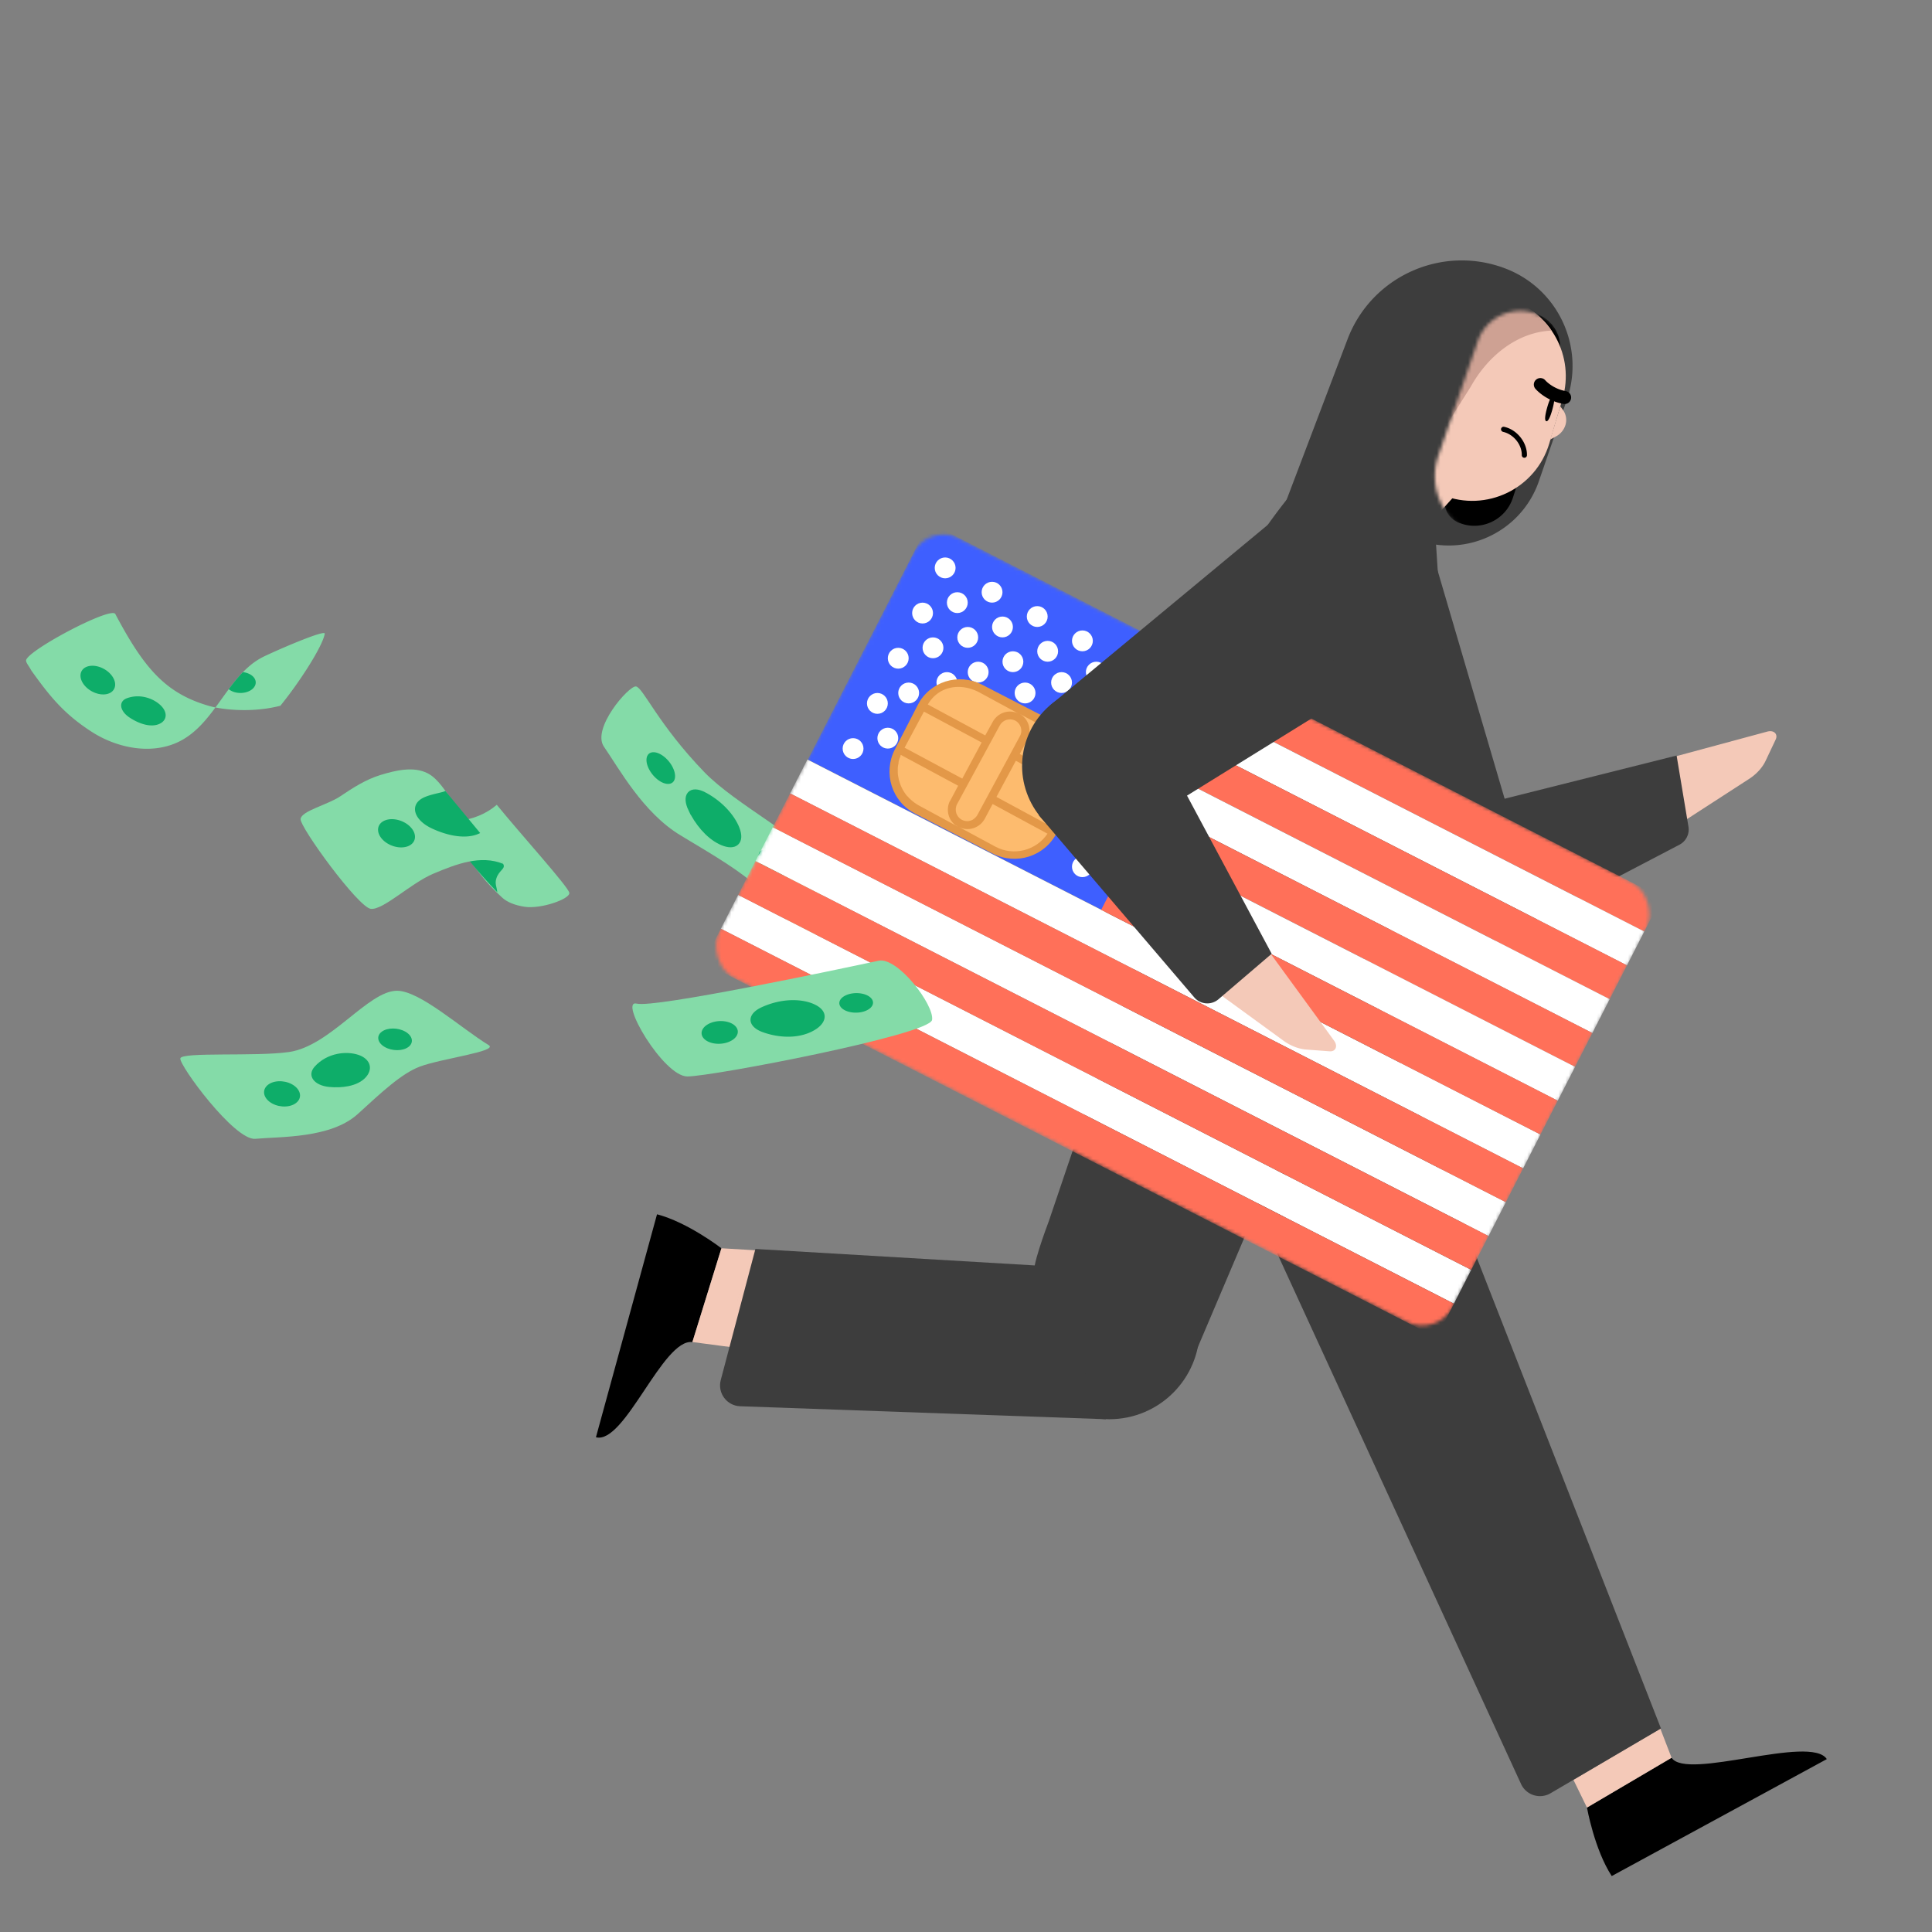 <svg xmlns="http://www.w3.org/2000/svg" width="556" height="556" fill="none" viewBox="0 0 556 556">
  <rect x="0" y="0" width="556" height="556" fill="#808080" stroke="none"/>
  <path fill="#84DBA8" d="M234.22 272.471c.582-7.269 4.808-18.108 1.382-23.857-4.333-7.271-23.873-17.076-32.859-26.358-13.384-13.831-17.69-24.459-19.735-24.708-2.046-.248-12.833 12.119-9.192 17.357 4.301 6.192 11.236 19.019 22.052 25.511 9.533 5.719 17.604 10.458 22.253 15.018 5.413 5.311 15.884 19.682 16.096 17.035l.003.002Z"/>
  <path fill="#fff" d="M199.055 232.827c1.763 3.657 4.736 7.456 8.338 9.222 3.601 1.767 5.703.504 4.698-2.822-1.004-3.326-4.493-7.698-9.623-10.346-3.627-1.873-5.264.107-3.416 3.949l.003-.003Z" opacity=".34"/>
  <path fill="#0EAD69" stroke="#0EAD69" stroke-miterlimit="10" stroke-width="1.98" d="M199.055 232.827c1.763 3.657 4.736 7.456 8.338 9.222 3.601 1.767 5.703.504 4.698-2.822-1.004-3.326-4.493-7.698-9.623-10.346-3.627-1.873-5.264.107-3.416 3.949l.003-.003Z"/>
  <path fill="#0EAD69" stroke="#0EAD69" d="M189.644 224.017a8.713 8.713 0 0 1-2.466-2.98c-.554-1.112-.749-2.172-.561-2.944.091-.376.26-.634.468-.805.209-.172.488-.281.839-.304.716-.046 1.699.274 2.756 1.076a8.719 8.719 0 0 1 2.466 2.981c.554 1.112.749 2.172.561 2.944-.092.375-.261.634-.469.805-.208.172-.487.281-.839.303-.716.046-1.698-.273-2.755-1.076Zm32.448 27.834c-.937-.641-1.785-1.594-2.388-2.617-.607-1.03-.934-2.076-.902-2.899.016-.406.116-.691.249-.881a.9.9 0 0 1 .538-.365c.483-.123 1.258.027 2.209.679.937.641 1.785 1.594 2.388 2.617.607 1.03.934 2.076.902 2.899-.016.405-.116.69-.249.881a.9.9 0 0 1-.538.365c-.483.123-1.258-.028-2.209-.679Z"/>
  <circle cx="418.245" cy="250.605" r="23.003" fill="#3D3D3D" transform="rotate(-55.907 418.245 250.605)"/>
  <path fill="#3D3D3D" d="M361.852 185.597 413.5 163.43l22.301 75.938-38.078 21.563-35.871-75.334Z"/>
  <path fill="#F4C9B8" d="m477.151 219.035 31.407-8.484c1.896-.539 3.209.686 2.448 2.289l-2.886 6.102c-.94 1.982-2.624 3.831-4.737 5.204l-19.42 12.571a7.201 7.201 0 0 1-1.878.857c.002-.044-2.017-5.922-4.184-16.01"/>
  <path fill="#3D3D3D" d="m482.5 217.43 3.412 20.471a4.937 4.937 0 0 1-2.582 5.187l-57.646 30.146-10.184-38.982 67-16.822Z"/>
  <path fill="#000" d="M456.707 520.192s2.13 12.055 7.124 19.708l61.9-33.658c-4.68-7.173-40.331 6.265-44.669-.386l-24.355 14.336Z"/>
  <path fill="#F4C9B8" d="m481.054 505.855-3.246-8.402-25.002 14.744 3.9 7.994 24.348-14.336Z"/>
  <path fill="#3D3D3D" d="m478.001 497.43-86.471-221-13.758 7.415-18.52 58.793 78.48 170.767a6 6 0 0 0 8.488 2.669l31.781-18.644Z"/>
  <path fill="#000" d="M207.616 359.232s-9.688-7.477-18.535-9.777l-17.578 64.168c8.29 2.154 19.243-28.488 27.755-27.395l8.358-26.996Z"/>
  <path fill="#F4C9B8" fill-rule="evenodd" d="m208.195 387.402-8.937-1.182 8.356-26.988 9.111.538-5.465 17.704 5.465-17.695 91.192 5.39 38.7 16.078-.382.935c-5.213 12.761-18.353 20.425-32.026 18.686L208.196 387.4l-.001.002Z" clip-rule="evenodd"/>
  <path fill="#3D3D3D" d="m304.154 364.03 37.993 29.708 50.041-117.751-63.519-3.755-26.802 79.107c-.811 2.202-5.184 13.751-4.24 15.9.944 2.148 4.357-4.1 6.527-3.209Z"/>
  <path fill="#3D3D3D" d="M375.503 137.5a176.295 176.295 0 0 0-32.155 54.132l-24.594 66.038c-2.536 6.802 2.233 14.117 9.478 14.545l64.154 3.792a5.975 5.975 0 0 0 4.128-1.334c1.16-.946 5.27-10.261 5.485-11.743l12.479-56.6a50.028 50.028 0 0 0 1.071-13.951l-2.55-39.938-16.485-9.511-21.011-5.43Z"/>
  <path fill="#000" d="m361.757 347.099 6-11.017c.609-1.413 2.731-.905 2.64.626l-1.22 24.701-7.42-14.31Z"/>
  <mask id="a" width="270" height="229" x="205" y="153" maskUnits="userSpaceOnUse" style="mask-type:alpha">
    <rect width="237.075" height="142.111" x="267.217" y="150.429" fill="#D9D9D9" rx="9.911" transform="rotate(27.09 267.217 150.429)"/>
  </mask>
  <g mask="url(#a)">
    <path fill="#3E5FFF" d="m351.914 193.678-84.551-43.249-34.863 68.157 84.551 43.249 34.863-68.157Z"/>
    <path fill="#FF7059" d="m478.18 258.34-126.412-64.662-4.981 9.738 126.412 64.662 4.981-9.738Z"/>
    <path fill="#fff" d="m473.2 268.078-126.413-64.662-4.981 9.737 126.413 64.662 4.981-9.737Z"/>
    <path fill="#FF7059" d="M468.219 277.812 341.807 213.15l-4.981 9.738 126.412 64.662 4.981-9.738Z"/>
    <path fill="#fff" d="m463.239 287.55-126.413-64.662-4.981 9.738 126.413 64.662 4.981-9.738Z"/>
    <path fill="#FF7059" d="m458.258 297.288-126.412-64.662-4.981 9.737 126.412 64.662 4.981-9.737Z"/>
    <path fill="#fff" d="m453.278 307.025-126.413-64.662-4.981 9.738 126.413 64.662 4.981-9.738Zm-9.961 19.472L232.354 218.586l-4.981 9.738 210.963 107.911 4.981-9.738Zm-9.961 19.475L222.393 238.061l-4.981 9.738L428.375 355.71l4.981-9.738Zm-9.961 19.473L212.432 257.533l-4.981 9.738 210.963 107.911 4.981-9.737Z"/>
    <path fill="#FF7059" d="m448.297 316.76-126.412-64.662-4.981 9.737 126.413 64.662 4.98-9.737Zm-9.96 19.475L227.373 228.324l-4.981 9.737 210.964 107.911 4.981-9.737Zm-9.963 19.475L217.41 247.799l-4.981 9.737 210.964 107.912 4.981-9.738Zm-9.959 19.472L207.451 267.271l-4.981 9.738L413.434 384.92l4.981-9.738Z"/>
  </g>
  <circle cx="268.5" cy="186.429" r="3" fill="#fff"/>
  <circle cx="272" cy="163.429" r="3" fill="#fff"/>
  <circle cx="275.5" cy="173.429" r="3" fill="#fff"/>
  <circle cx="288.5" cy="180.429" r="3" fill="#fff"/>
  <circle cx="301.5" cy="187.429" r="3" fill="#fff"/>
  <circle cx="315.5" cy="193.429" r="3" fill="#fff"/>
  <circle cx="305.5" cy="196.429" r="3" fill="#fff"/>
  <circle cx="291.5" cy="190.429" r="3" fill="#fff"/>
  <circle cx="278.5" cy="183.429" r="3" fill="#fff"/>
  <circle cx="265.5" cy="176.429" r="3" fill="#fff"/>
  <circle cx="258.5" cy="189.429" r="3" fill="#fff"/>
  <circle cx="272.5" cy="196.429" r="3" fill="#fff"/>
  <circle cx="261.5" cy="199.429" r="3" fill="#fff"/>
  <circle cx="252.5" cy="202.429" r="3" fill="#fff"/>
  <circle cx="255.5" cy="212.429" r="3" fill="#fff"/>
  <circle cx="245.5" cy="215.429" r="3" fill="#fff"/>
  <circle cx="311.5" cy="249.429" r="3" fill="#fff"/>
  <circle cx="281.5" cy="193.429" r="3" fill="#fff"/>
  <circle cx="295" cy="199.429" r="3" fill="#fff"/>
  <circle cx="285.5" cy="170.429" r="3" fill="#fff"/>
  <circle cx="298.5" cy="177.429" r="3" fill="#fff"/>
  <circle cx="311.5" cy="184.429" r="3" fill="#fff"/>
  <path fill="#E39848" d="m310.69 226.911-6.611 12.84c-3.452 6.74-11.698 9.322-18.438 5.87l-22.263-11.463c-6.74-3.452-9.321-11.698-5.869-18.438l6.61-12.841c3.452-6.739 11.699-9.321 18.438-5.869l22.264 11.463c6.74 3.452 9.321 11.698 5.869 18.438Z"/>
  <path fill="#FDBB6E" d="m282.508 213.67-5.582 10.396-16.239-8.706-.368-.179 5.582-10.395 16.607 8.884Zm1.027-2.028-16.527-8.9c3.136-5.348 9.43-6.389 14.907-3.444l11.337 6.15c-2.698-1.48-6.074-.416-7.554 2.282l-2.163 3.912Zm25.627 13.814-15.696-8.477 2.148-3.992c1.4-2.683.512-6.009-2.106-7.505l-.096-.065 10.586 5.711c.096.065.272.114.383.26l.287.194.288.195.382.26.287.194c.096.065.192.13.303.275.096.065.191.13.302.275.096.065.207.21.303.275.111.145.207.21.302.275.207.21.318.355.525.565.111.146.222.291.349.516l.333.436.016.08c.111.145.222.29.253.451l.111.145c.759 1.353 1.277 2.752 1.49 4.293l.138.723c.031.16-.018.336.028.577.046.241.012.497-.022.754.031.16-.019.336-.068.512-.152.945-.449 2.001-.826 3.073Zm-33.402 12.487-11.337-6.15c-1.117-.618-2.105-1.428-2.933-2.268a1.719 1.719 0 0 0-.413-.42c-.858-1.001-1.491-2.128-1.978-3.367-.047-.241-.158-.386-.204-.627-.046-.241-.157-.386-.203-.627l-.232-1.204c-.092-.482-.089-.899-.101-1.396-.031-.161.034-.256.003-.417a6.884 6.884 0 0 1 .14-1.442c.049-.176.099-.352.068-.512.05-.176.034-.257.084-.433-.016-.08.049-.176.034-.256 0 0-.016-.08.065-.096.034-.256.148-.528.262-.799.065-.096.13-.192.099-.352.065-.096.05-.176.099-.352l16.527 8.9-2.262 4.263-.195.288c-1.044 2.365-.425 5.159 1.631 6.763.272.114.559.309.846.504Z"/>
  <path fill="#FDBB6E" d="m293.489 211.896-12.219 22.658c-.309.559-.81.988-1.325 1.337-.371.238-.853.33-1.335.422-.577.028-1.266-.09-1.825-.399-1.58-.862-2.206-2.823-1.36-4.484l12.3-22.674c.862-1.581 2.823-2.207 4.484-1.36 1.581.862 2.223 2.904 1.28 4.5Z"/>
  <path fill="#FDBB6E" d="M301.448 239.923c-3.229 4.866-9.816 6.546-15.021 3.715l-10.587-5.711c2.698 1.481 6.074.417 7.554-2.282l2.262-4.264 15.792 8.542Zm6.753-12.535-5.647 10.491-15.791-8.541 5.581-10.396 15.776 8.462.081-.016Z"/>
  <circle cx="319.252" cy="382.43" r="26" fill="#3D3D3D"/>
  <path fill="#3D3D3D" d="m217.396 359.43 81.318 4.793 19.537 44.207-105.243-3.734c-3.847-.136-6.572-3.808-5.588-7.53l9.976-37.736Z"/>
  <circle cx="317.152" cy="220.436" r="23.003" fill="#3D3D3D" transform="rotate(19.888 317.152 220.436)"/>
  <path fill="#3D3D3D" d="m366.334 149.815 21.696 50.391-55.676 34.493-30.248-31.623 64.228-53.261Z"/>
  <path fill="#F4C9B8" d="m364.72 273.168 19.181 26.277c1.183 1.576.511 3.241-1.259 3.105l-6.73-.506c-2.188-.167-4.518-1.076-6.558-2.557l-18.697-13.621a7.169 7.169 0 0 1-1.474-1.446c.042-.013 4.805-4.006 13.446-9.645"/>
  <path fill="#3D3D3D" d="m365.971 274.477-15.316 13.098a4.936 4.936 0 0 1-6.963-.548l-44.81-52.5 35.292-19.44 31.797 59.39Zm84.945-159.386c5.253-15.263-2.503-31.947-17.558-37.769-18.195-7.037-38.641 2.082-45.563 20.321l-17.692 46.617 21.423 5.559 16.463 5.666c14.333 4.933 29.951-2.688 34.884-17.021l8.043-23.373Z"/>
  <mask id="b" width="42" height="66" x="412" y="89" maskUnits="userSpaceOnUse" style="mask-type:alpha">
    <path fill="#D9D9D9" d="M449.854 98.448a12.964 12.964 0 0 0-8.112-8.258c-6.77-2.33-14.147 1.27-16.477 8.04l-11.36 33.009a17.751 17.751 0 0 0 8.063 21.237c10.298 5.809 23.289.117 26-11.391l2.601-11.048 2.217-9.413a27.98 27.98 0 0 0-.62-15.049l-2.312-7.127Z"/>
  </mask>
  <g mask="url(#b)">
    <path fill="#000" d="M448.497 103.06c1.761-5.397-1.251-11.188-6.681-12.845-14.609-3.684-28.606 7.84-27.796 22.884l1.706 31.683a6.408 6.408 0 0 0 4.011 5.602l.211.085c6.258 2.514 13.337-.79 15.429-7.201l13.12-40.208Z"/>
    <path fill="#F4C9B8" d="m415.105 142.493-19.579-7.834 9.779-32.975c3.634-12.245 16.508-19.228 28.749-15.598 12.245 3.634 19.228 16.503 15.598 28.749l-3.782 12.747c-3.871 13.048-18.123 19.953-30.763 14.899"/>
    <path fill="#F4C9B8" d="m404.496 128.503 9.669 4.15 4.35 10.123-12.222 13.597c-1.15 1.286-3.271.407-3.182-1.315l1.397-26.553-.007.005-.005-.007Z"/>
    <path fill="#CEA193" fill-rule="evenodd" d="M446.528 95.143c-9.515.38-18.146 6.914-23.318 16.219l-17.331 27.439-10.353-4.142 9.78-32.975c3.634-12.245 16.508-19.228 28.749-15.598a23.042 23.042 0 0 1 12.473 9.057Z" clip-rule="evenodd"/>
    <path fill="#F4C9B8" d="m446.13 126.49 2.898-9.554.751 1.025a4.916 4.916 0 0 1 .683 4.505 5.618 5.618 0 0 1-2.651 3.12l-1.681.904Z"/>
    <path fill="#000" d="M443.713 108.848a1.884 1.884 0 0 0-1.639.403 1.858 1.858 0 0 0-.212 2.628c.118.144 2.962 3.453 8.08 4.36 1.017.184 2-.493 2.172-1.514a1.86 1.86 0 0 0-1.515-2.172c-3.748-.667-5.872-3.079-5.884-3.106a1.866 1.866 0 0 0-1.009-.602"/>
    <path fill="#000" d="M446.748 117.851c-.545 1.974-1.178 3.518-1.752 3.361-.574-.157-.325-1.809.216-3.783.546-1.974 1.178-3.518 1.752-3.361.574.157.326 1.809-.216 3.783Zm-14.197 6.428c-.415-.125-.645-.508-.564-.882a.743.743 0 0 1 .878-.57c.183.04.369.089.546.141 3.44 1.019 6.083 4.552 6.023 8.039a.746.746 0 0 1-.954.7.741.741 0 0 1-.534-.724c.053-2.851-2.127-5.745-4.965-6.587a3.041 3.041 0 0 0-.435-.109l.009.001-.004-.009Z"/>
  </g>
  <path fill="#84DBA8" d="M150.913 260.948c4.795.752 13.216-2.275 12.929-4.011-.286-1.733-13.971-16.851-20.877-25.327-2.973 2.565-6.918 4.213-11.073 4.623-2.139.21-4.461.144-6.212 1.225 1.67.124 2.868 1.508 3.829 2.763l8.902 11.6c1.779 2.317 3.86 4.418 6.046 6.441 1.519 1.407 3.767 2.259 6.46 2.682l-.004.004Z"/>
  <path fill="#0EAD69" d="M127.773 238.404c4.806 6.41 9.713 12.518 15.34 18.381-.147-1.631-.791-2.406-.248-4.057.767-2.345 2.721-2.686 1.953-4.073-1.17-2.117-6.79-3.729-8.437-4.159-2.697-.701-.853.411-8.604-6.092h-.004Z"/>
  <path fill="#84DBA8" d="M144.826 248.6c-4.562-6.321-9.561-11.902-14.343-17.851-2.155-2.685-4.244-6.592-7.445-8.224-4.05-2.061-9.232-.817-13.526.5-4.29 1.318-8.011 3.729-11.615 6.159-3.605 2.43-11.15 4.181-11.394 6.507-.245 2.321 16.618 25.485 20.218 25.865 3.601.376 11.441-7.367 18.033-10.142 6.593-2.775 13.569-5.453 20.068-2.81l.004-.004Z"/>
  <path fill="#0EAD69" d="M138.187 239.738c-2.152 1.098-4.856 1.231-7.657.724a15.752 15.752 0 0 1-.755-.152c-.149-.031-.29-.065-.438-.099a26.568 26.568 0 0 1-5.165-1.853c-5.094-2.422-6.361-6.715-2.441-8.732 2.167-1.114 5.736-1.526 6.424-2.01m-18.262 13.768c1.78 2.068 5.117 3.039 7.449 2.169 2.333-.87 2.777-3.253.996-5.321-1.781-2.068-5.117-3.039-7.45-2.169-2.333.87-2.776 3.253-.995 5.321Z"/>
  <path fill="#84DBA8" d="M62.006 203.595c4.123.822 11.49 1.364 18.676-.492 5.337-6.527 12.166-17.049 12.778-20.738.194-1.175-11.445 3.705-17.304 6.468a19.515 19.515 0 0 0-3.946 2.496c-.364.29-.717.597-1.062.914-.422.384-.833.779-1.232 1.194-1.469 1.5-2.802 3.17-4.089 4.903-.756 1.007-1.492 2.042-2.232 3.069-.175.24-.345.477-.516.713-.356.492-.713.985-1.073 1.473ZM9 192.937c5.414 7.588 9.437 12.499 17.25 17.576 7.81 5.077 18.397 6.98 26.447 2.282 3.794-2.209 6.642-5.604 9.305-9.2a25.243 25.243 0 0 1-1.682-.399c-12.677-3.597-18.87-10.895-27.137-26.498-1.22-2.302-26.04 10.868-25.68 13.464.106.768.726 1.329 1.497 2.779v-.004Z"/>
  <path fill="#0EAD69" d="M43.66 208.525c-1.856 0-4.073-.791-6.243-2.233-1.539-1.019-2.415-2.352-2.283-3.48.085-.74.597-1.306 1.484-1.632a8.619 8.619 0 0 1 2.996-.531c2.314 0 4.682.907 6.333 2.423 1.1 1.011 1.624 2.166 1.445 3.178-.147.829-.775 1.507-1.759 1.91-.585.241-1.244.361-1.965.361l-.008.004Z"/>
  <path fill="#0EAD69" d="M39.61 200.901c2.251 0 4.553.88 6.162 2.357 1.035.949 1.535 2.027 1.368 2.949-.136.752-.69 1.349-1.608 1.721a4.952 4.952 0 0 1-1.872.341c-1.806 0-3.977-.779-6.108-2.19-1.461-.969-2.295-2.209-2.175-3.244.093-.81.772-1.221 1.322-1.426a8.37 8.37 0 0 1 2.91-.515m0-.5a8.79 8.79 0 0 0-3.08.546c-2.508.926-2.101 3.666.751 5.554 2.008 1.329 4.325 2.271 6.383 2.271.73 0 1.423-.116 2.062-.38 2.438-.996 2.612-3.461.388-5.507-1.585-1.457-3.977-2.488-6.5-2.488l-.003.004Zm-15.72-3.74c1.43 2.22 4.496 3.6 6.852 3.085 2.352-.516 3.104-2.733 1.674-4.953-1.43-2.221-4.495-3.601-6.852-3.085-2.352.515-3.104 2.732-1.674 4.953Zm41.935 1.682c.202.166.438.321.698.461 1.922 1.019 4.678.771 6.158-.547 1.48-1.321 1.128-3.212-.794-4.228a5.507 5.507 0 0 0-1.973-.589c-1.469 1.5-2.802 3.17-4.089 4.903Z"/>
  <path fill="#84DBA8" d="M140.628 300.766c-8.042-4.927-19.852-15.687-26.422-15.641-8.307.058-19.137 15.907-31.015 17.627-9.55 1.381-30.91-.091-31.295 1.837-.386 1.928 15.581 23.71 21.591 23.144 7.108-.673 21.72-.056 29.504-7.164 6.855-6.265 12.548-11.63 17.861-13.629 6.185-2.325 22.7-4.381 19.776-6.174Z"/>
  <path fill="#0EAD69" d="M100.198 312.32c-1.63.33-3.511.409-5.442.226-2.378-.223-4.192-1.217-4.73-2.587-.358-.912-.118-1.878.7-2.798 2.067-2.332 4.626-3.248 6.408-3.608 1.781-.36 3.682-.329 5.329.097 1.873.48 3.18 1.489 3.594 2.757.338 1.047.039 2.207-.845 3.275-1.058 1.277-2.791 2.193-5.013 2.642l-.001-.004Z"/>
  <path fill="#0EAD69" d="M97.185 303.807c1.751-.353 3.604-.321 5.214.093 1.781.459 3.023 1.402 3.408 2.582.312.957.027 2.03-.796 3.023-1.021 1.231-2.701 2.116-4.862 2.552-1.607.325-3.461.403-5.364.222-2.278-.216-4.007-1.143-4.51-2.421-.32-.814-.096-1.685.652-2.524 2.02-2.275 4.518-3.175 6.262-3.527m-.105-.517c-2.393.484-4.755 1.669-6.552 3.693-2.274 2.563-.16 5.409 4.205 5.824 1.87.176 3.785.121 5.517-.229 2.124-.429 3.979-1.303 5.165-2.732 2.155-2.603.86-5.492-2.886-6.455-1.651-.425-3.56-.482-5.449-.101ZM77.55 317.059c2.047 1.575 5.326 1.838 7.323.588 1.998-1.25 1.959-3.535-.087-5.111-2.047-1.575-5.326-1.837-7.323-.588-1.997 1.25-1.959 3.536.088 5.111Zm33.183-15.744c2.116 1.213 5.156 1.212 6.791-.008 1.636-1.221 1.249-3.194-.866-4.408-2.116-1.213-5.156-1.212-6.792.008-1.635 1.22-1.248 3.194.867 4.408Z"/>
  <path fill="#84DBA8" d="M252.832 276.485c-11.76 2.517-64.284 13.635-69.594 12.342-5.309-1.294 7.648 20.895 14.541 20.957 6.893.067 69.717-12.006 70.453-16.255.735-4.25-9.919-18.223-15.401-17.047l.001.003Z"/>
  <path fill="#0EAD69" d="M231.875 297.321c-3.596 1.2-8.089 1.007-12.324-.53-2.059-.748-3.269-1.925-3.319-3.228-.053-1.31 1.078-2.586 3.098-3.501a23.251 23.251 0 0 1 2.249-.885c4.942-1.648 10.239-1.458 13.494.488 1.368.818 2.063 1.849 2.013 2.985-.068 1.485-1.41 2.962-3.688 4.057-.487.232-.998.439-1.523.614Z"/>
  <path fill="#0EAD69" d="M221.657 289.409c4.878-1.628 10.095-1.444 13.293.464 1.286.768 1.941 1.726 1.896 2.767-.063 1.393-1.359 2.798-3.553 3.853-.475.228-.979.432-1.497.605-3.548 1.184-7.98.991-12.163-.527-1.961-.71-3.112-1.809-3.161-3.01-.047-1.206 1.03-2.399 2.957-3.274a23.244 23.244 0 0 1 2.225-.873m-.152-.456c-.754.251-1.512.549-2.272.892-4.451 2.016-4.268 5.542.237 7.177 3.793 1.378 8.449 1.876 12.478.532a13.36 13.36 0 0 0 1.552-.628c4.345-2.086 5.102-5.427 1.693-7.465-2.994-1.787-8.203-2.338-13.692-.507l.004-.001Zm-19.042 9.799c1.29 1.564 4.421 2.096 6.994 1.189 2.574-.908 3.614-2.909 2.326-4.469-1.29-1.564-4.421-2.096-6.995-1.189-2.573.908-3.613 2.909-2.325 4.469Zm39.951-8.488c1.526 1.256 4.548 1.534 6.748.621 2.2-.914 2.745-2.672 1.219-3.928-1.526-1.256-4.549-1.535-6.748-.622-2.2.914-2.745 2.673-1.219 3.929Z"/>
</svg>
